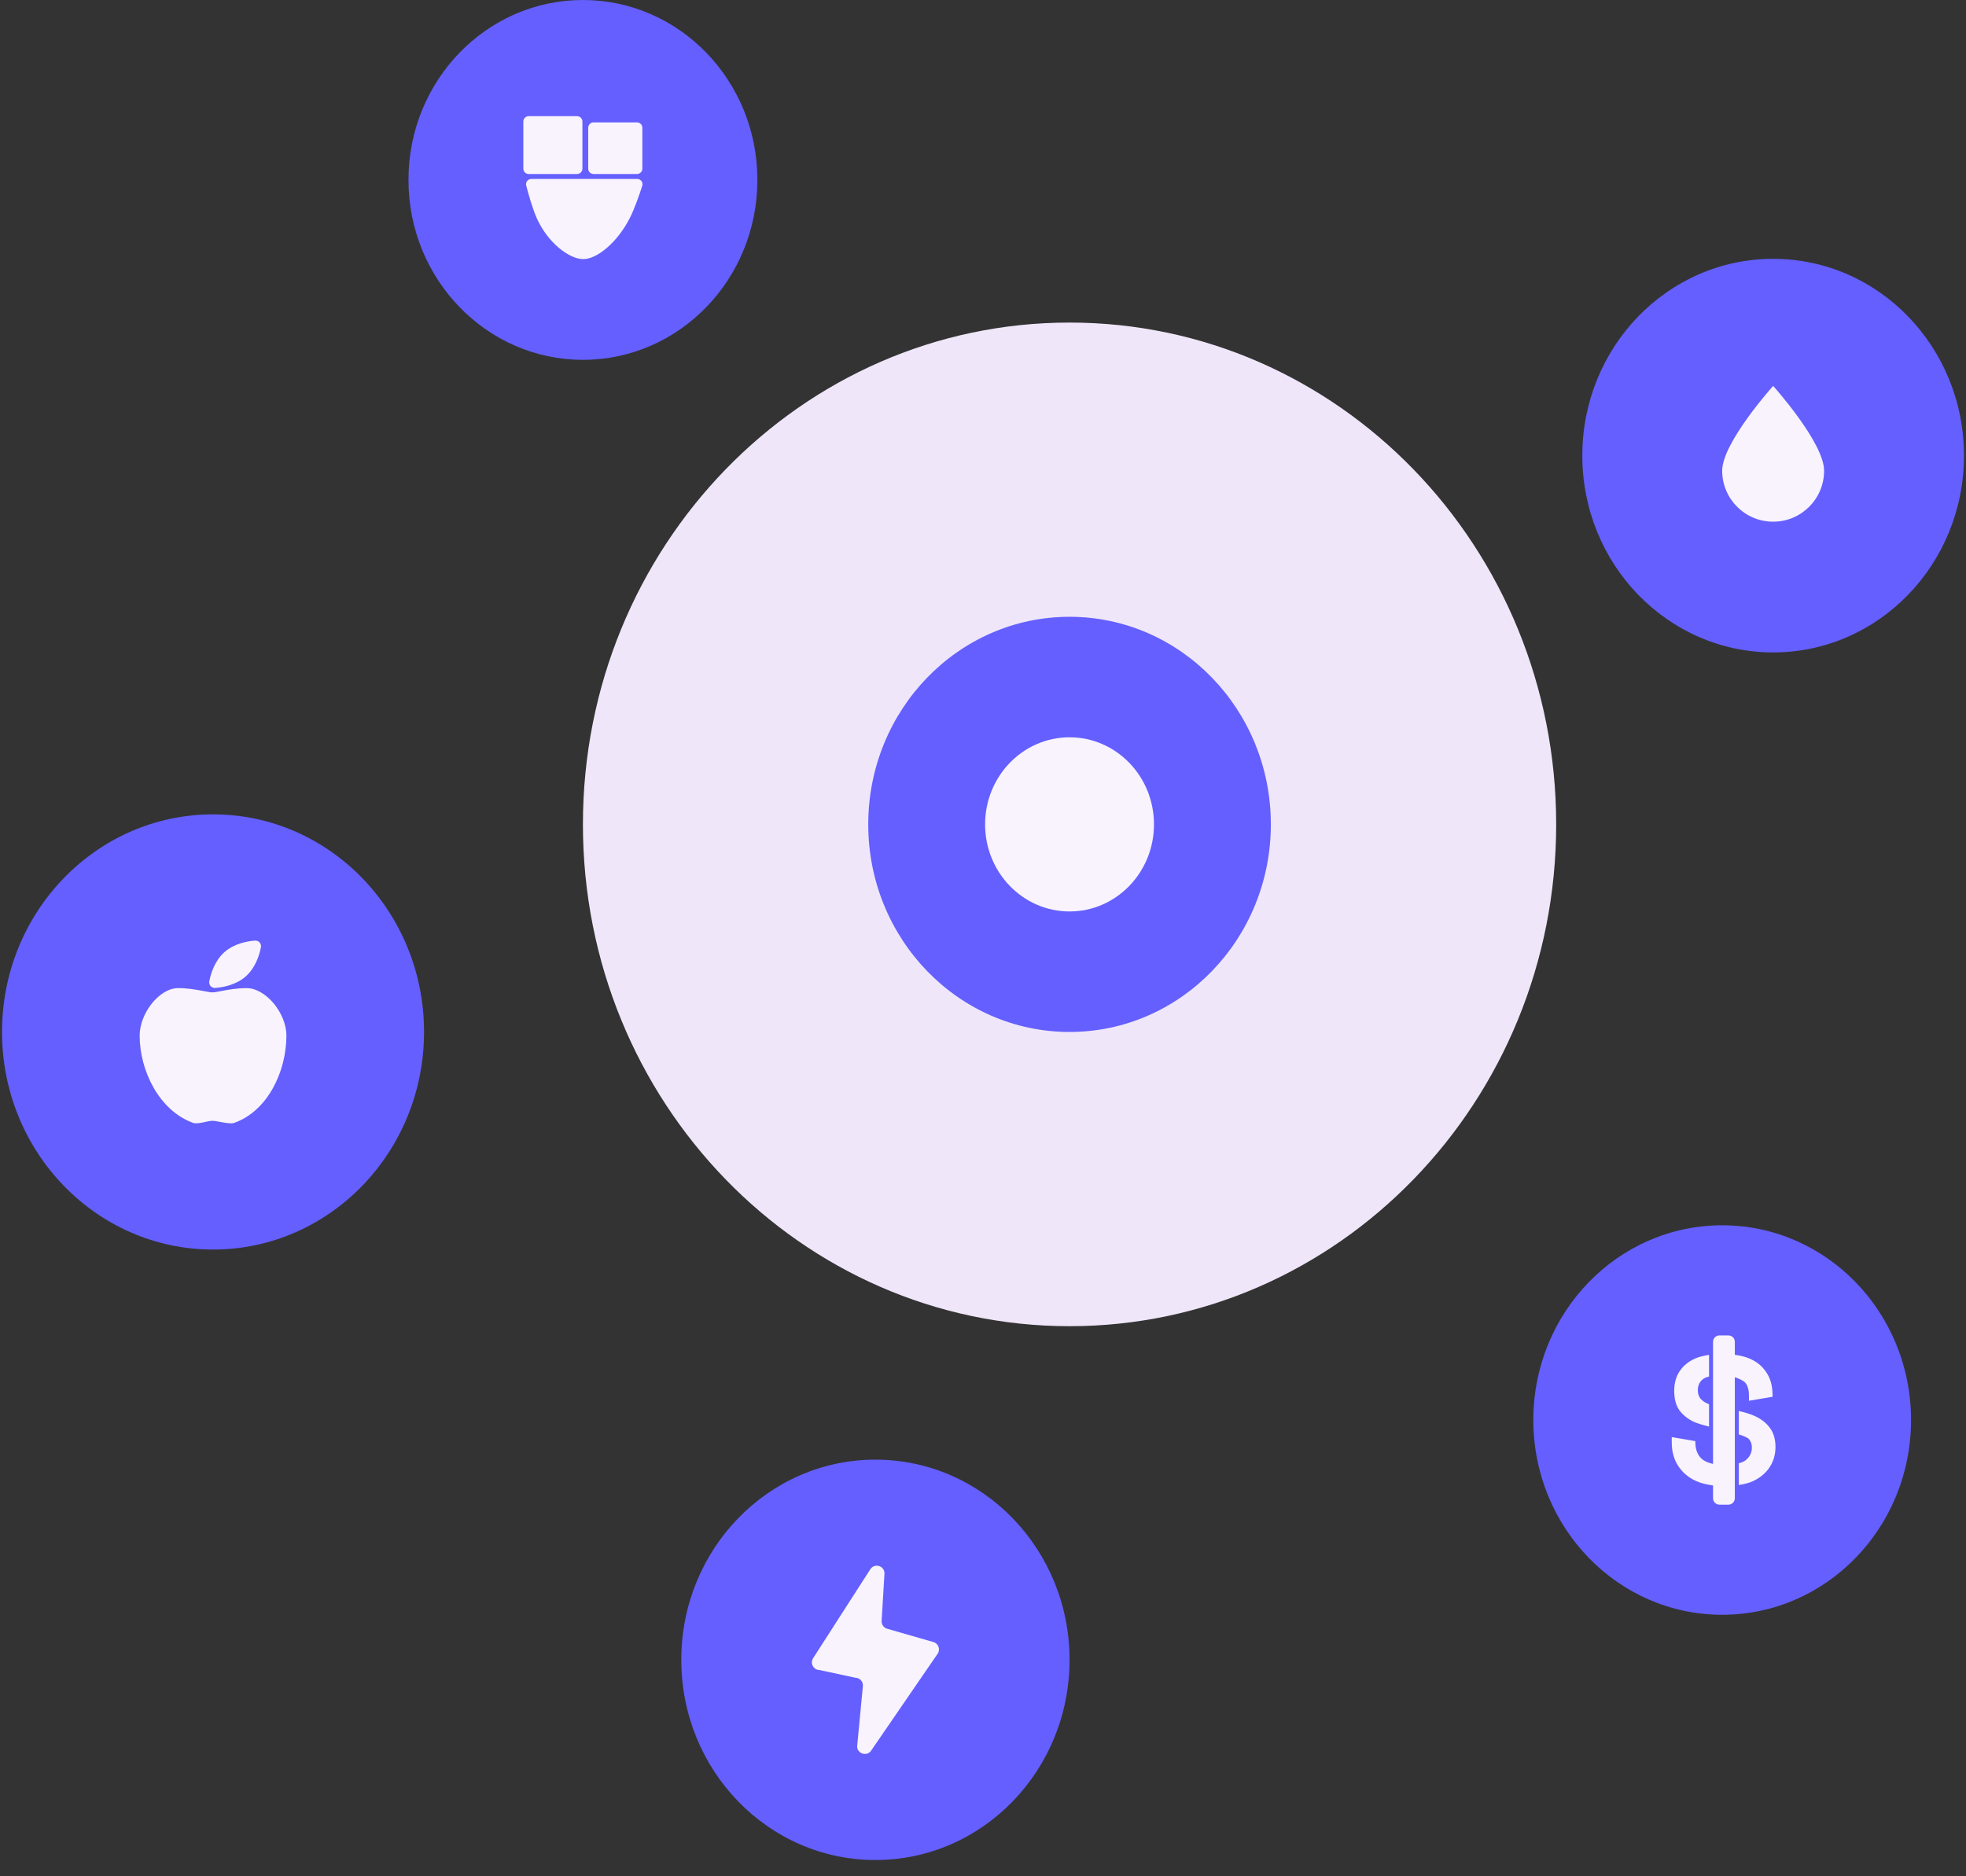 <svg xmlns="http://www.w3.org/2000/svg" width="110" height="105" viewBox="0 0 110 105" fill="none"><rect x="0" y="0" width="110" height="105" fill="#333333" stroke="none"/><path d="M87.07 46.134C87.07 61.643 74.88 74.216 59.843 74.216C44.805 74.216 32.615 61.643 32.615 46.134C32.615 30.624 44.805 18.051 59.843 18.051C74.88 18.051 87.07 30.624 87.07 46.134Z" fill="#EFE6F9"></path><path d="M71.105 46.134C71.105 52.549 66.063 57.75 59.843 57.75C53.622 57.75 48.58 52.549 48.58 46.134C48.58 39.718 53.622 34.517 59.843 34.517C66.063 34.517 71.105 39.718 71.105 46.134Z" fill="#645FFE"></path><path d="M64.567 46.134C64.567 48.825 62.452 51.007 59.843 51.007C57.233 51.007 55.117 48.825 55.117 46.134C55.117 43.442 57.233 41.26 59.843 41.26C62.452 41.26 64.567 43.442 64.567 46.134Z" fill="#F8F3FD"></path><path d="M109.887 25.497C109.887 31.58 105.107 36.511 99.21 36.511C93.312 36.511 88.532 31.58 88.532 25.497C88.532 19.415 93.312 14.484 99.21 14.484C105.107 14.484 109.887 19.415 109.887 25.497Z" fill="#645FFE"></path><path d="M102.061 26.343C102.061 27.918 100.785 29.195 99.21 29.195C97.635 29.195 96.358 27.918 96.358 26.343C96.358 24.769 99.21 21.596 99.21 21.596C99.21 21.596 102.061 24.769 102.061 26.343Z" fill="#F8F3FD"></path><path d="M42.377 10.068C42.377 15.629 38.007 20.137 32.615 20.137C27.224 20.137 22.854 15.629 22.854 10.068C22.854 4.508 27.224 0 32.615 0C38.007 0 42.377 4.508 42.377 10.068Z" fill="#645FFE"></path><path d="M29.281 6.802C29.281 6.636 29.416 6.501 29.581 6.501H32.287C32.453 6.501 32.587 6.636 32.587 6.802V9.438C32.587 9.603 32.453 9.738 32.287 9.738H29.581C29.416 9.738 29.281 9.603 29.281 9.438V6.802Z" fill="#F8F3FD"></path><path d="M32.911 7.149C32.911 6.983 33.045 6.848 33.211 6.848H35.639C35.805 6.848 35.94 6.983 35.94 7.149V9.438C35.94 9.603 35.805 9.738 35.639 9.738H33.211C33.045 9.738 32.911 9.603 32.911 9.438V7.149Z" fill="#F8F3FD"></path><path d="M29.729 10.015C29.536 10.015 29.393 10.195 29.442 10.383C29.566 10.859 29.798 11.692 30.044 12.235C30.656 13.587 31.847 14.5 32.633 14.5C33.419 14.5 34.54 13.553 35.222 12.235C35.498 11.704 35.78 10.879 35.935 10.399C35.997 10.208 35.853 10.015 35.652 10.015H29.729Z" fill="#F8F3FD"></path><path d="M106.925 79.467C106.925 85.487 102.194 90.366 96.358 90.366C90.522 90.366 85.791 85.487 85.791 79.467C85.791 73.448 90.522 68.569 96.358 68.569C102.194 68.569 106.925 73.448 106.925 79.467Z" fill="#645FFE"></path><path d="M97.066 83.854C97.06 84.049 96.901 84.204 96.706 84.204H96.207C96.008 84.204 95.846 84.043 95.846 83.844V83.127C95.489 83.082 95.143 82.997 94.878 82.873C94.457 82.676 94.129 82.395 93.892 82.029C93.654 81.663 93.536 81.222 93.536 80.707V80.423L94.857 80.648V80.707C94.857 81.134 94.989 81.456 95.254 81.673C95.398 81.787 95.61 81.871 95.846 81.923V75.091C95.846 74.892 96.008 74.731 96.207 74.731H96.706C96.905 74.731 97.066 74.892 97.066 75.091V75.817C97.376 75.86 97.674 75.932 97.897 76.032C98.297 76.201 98.608 76.459 98.832 76.804C99.062 77.143 99.177 77.57 99.177 78.085V78.165L97.856 78.39V78.085C97.856 77.814 97.802 77.597 97.694 77.434C97.594 77.269 97.276 77.148 97.079 77.073C97.074 77.072 97.07 77.07 97.066 77.068L97.066 83.854Z" fill="#F8F3FD"></path><path d="M97.288 81.888C97.449 81.844 97.584 81.786 97.673 81.714C97.904 81.531 98.019 81.297 98.019 81.012C98.019 80.816 97.965 80.657 97.856 80.535C97.766 80.433 97.514 80.347 97.311 80.279C97.303 80.276 97.296 80.273 97.288 80.271V78.959C97.617 79.039 97.935 79.131 98.161 79.234C98.534 79.403 98.822 79.626 99.025 79.904C99.235 80.182 99.34 80.538 99.34 80.972C99.34 81.405 99.228 81.788 99.005 82.12C98.788 82.445 98.476 82.703 98.07 82.893C97.861 82.988 97.584 83.059 97.288 83.104V81.888Z" fill="#F8F3FD"></path><path d="M95.624 75.821C95.333 75.863 95.058 75.93 94.853 76.022C94.48 76.184 94.189 76.421 93.979 76.733C93.775 77.038 93.674 77.407 93.674 77.841C93.674 78.275 93.765 78.627 93.948 78.898C94.138 79.169 94.406 79.389 94.751 79.559C94.974 79.661 95.295 79.753 95.624 79.834V78.583C95.594 78.573 95.567 78.563 95.544 78.552C95.361 78.471 95.222 78.37 95.127 78.248C95.039 78.126 94.995 77.977 94.995 77.8C94.995 77.536 95.09 77.329 95.28 77.18C95.357 77.119 95.48 77.069 95.624 77.032V75.821Z" fill="#F8F3FD"></path><path d="M23.726 57.75C23.726 64.475 18.44 69.927 11.919 69.927C5.399 69.927 0.113 64.475 0.113 57.75C0.113 51.025 5.399 45.573 11.919 45.573C18.44 45.573 23.726 51.025 23.726 57.75Z" fill="#645FFE"></path><path d="M14.598 53.019C14.641 52.804 14.477 52.619 14.258 52.637C13.816 52.673 13.091 52.808 12.554 53.286C12.016 53.765 11.798 54.469 11.711 54.904C11.668 55.119 11.832 55.303 12.051 55.286C12.493 55.25 13.218 55.115 13.755 54.636C14.293 54.158 14.511 53.453 14.598 53.019Z" fill="#F8F3FD"></path><path d="M13.097 62.841C14.996 62.17 16.025 59.94 16.025 57.953C16.025 56.703 14.877 55.306 13.811 55.297C13.261 55.292 12.745 55.39 12.368 55.462C12.155 55.503 11.987 55.535 11.883 55.535C11.779 55.535 11.608 55.502 11.392 55.461C11.012 55.39 10.494 55.292 9.956 55.297C8.91 55.306 7.814 56.703 7.814 57.953C7.814 59.94 8.927 62.17 10.812 62.841C10.972 62.897 11.233 62.84 11.475 62.788C11.629 62.754 11.776 62.722 11.883 62.722C11.988 62.722 12.149 62.752 12.323 62.785C12.611 62.838 12.934 62.898 13.097 62.841Z" fill="#F8F3FD"></path><path d="M59.843 92.887C59.843 99.074 54.98 104.09 48.981 104.09C42.982 104.09 38.119 99.074 38.119 92.887C38.119 86.7 42.982 81.684 48.981 81.684C54.98 81.684 59.843 86.7 59.843 92.887Z" fill="#645FFE"></path><path d="M45.492 92.799L48.693 87.821C48.923 87.456 49.488 87.619 49.488 88.05L49.327 90.734C49.327 90.935 49.466 91.11 49.662 91.154L52.201 91.885C52.485 91.95 52.624 92.271 52.478 92.522L48.761 97.939C48.52 98.352 47.887 98.124 47.965 97.653L48.276 94.389C48.319 94.127 48.117 93.888 47.851 93.888L45.856 93.458C45.518 93.458 45.312 93.085 45.492 92.799Z" fill="#F8F3FD"></path></svg>